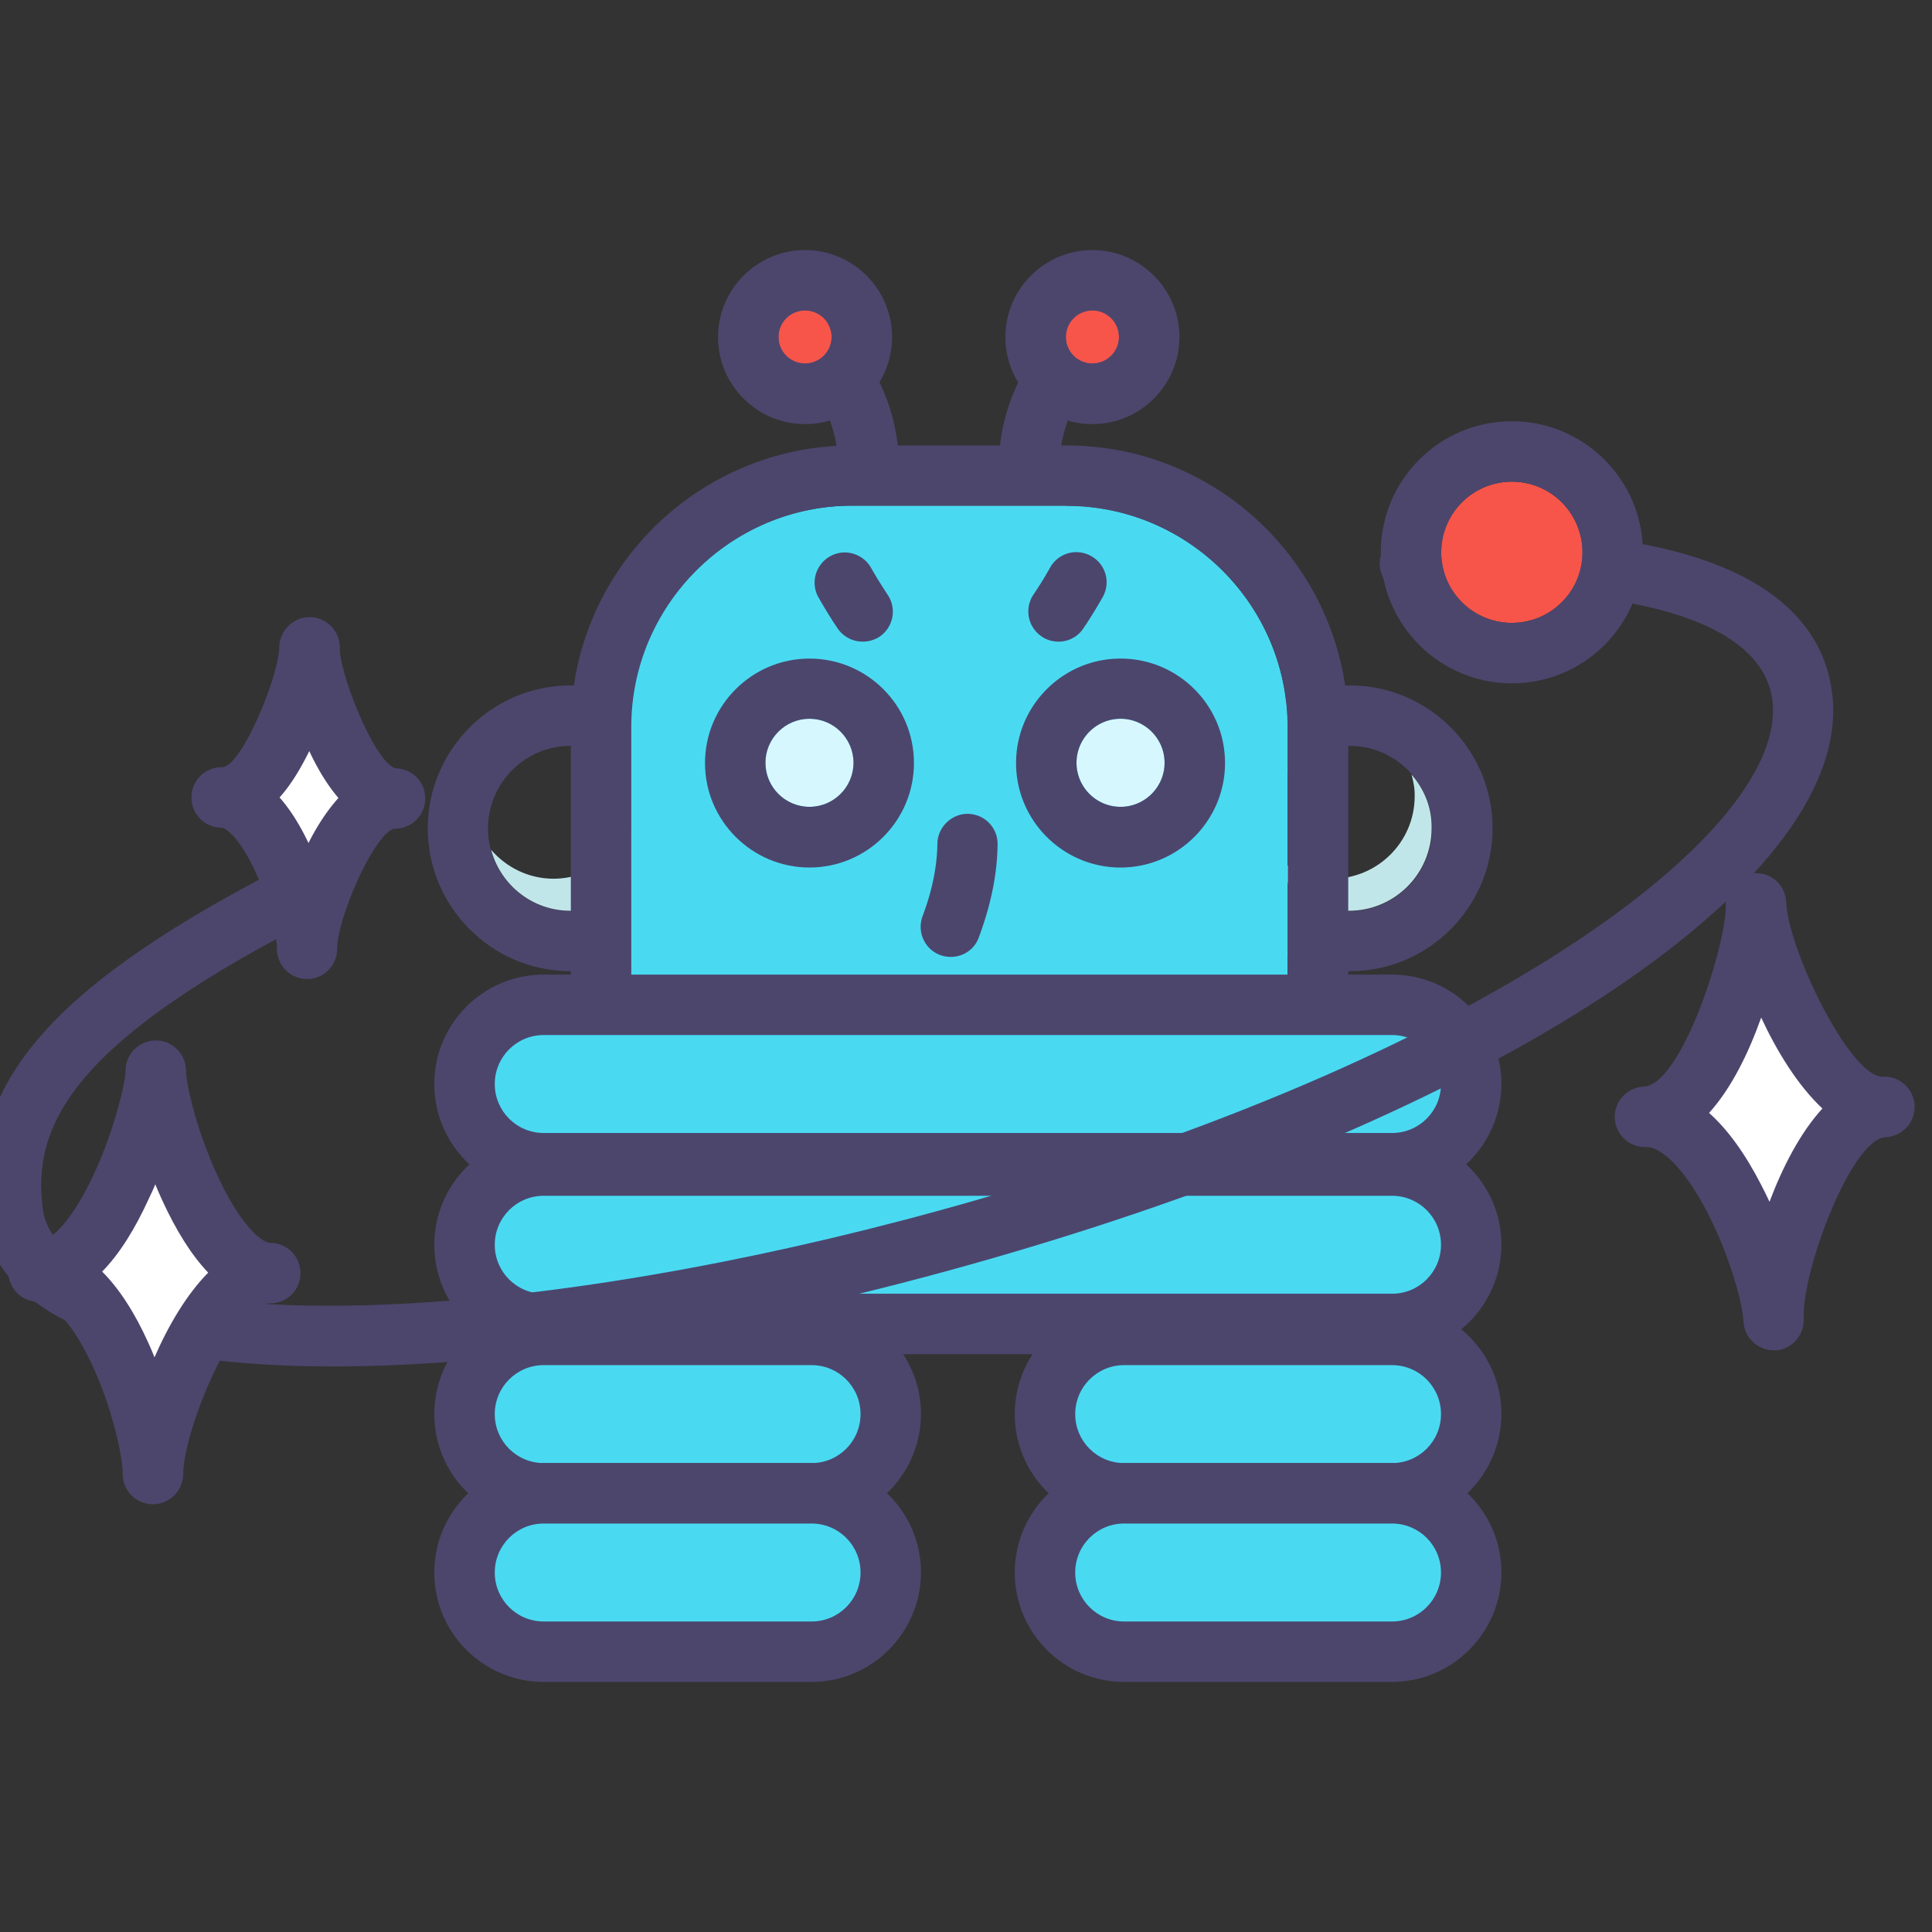 <svg class="icon" viewBox="0 0 1024 1024" xmlns="http://www.w3.org/2000/svg" width="80" height="80"><rect x="0" y="0" width="1024" height="1024" fill="#333333" stroke="none"/><defs><style/></defs><path d="M302.417 395.319h.276c24.165.138 43.634 19.884 43.496 44.049-.138 24.026-19.746 43.496-43.772 43.496h-.276c-24.165-.138-43.635-19.884-43.497-44.049.276-24.164 19.746-43.496 43.773-43.496m0-32.036c-41.426 0-75.394 33.693-75.67 75.256-.277 41.702 33.416 75.947 75.255 76.223h.553c41.425 0 75.394-33.693 75.67-75.256.276-41.702-33.417-75.946-75.256-76.223h-.552z" fill="#4C466D"/><path d="M335.419 410.508c.966 3.728 1.795 7.595 1.657 11.737-.138 24.165-19.884 43.635-44.049 43.497-13.118-.138-24.717-6.076-32.726-15.328 4.971 18.504 21.68 32.174 41.701 32.312 24.165.138 43.911-19.332 44.05-43.496.275-10.909-3.867-20.99-10.633-28.722z" fill="#C1E6EA"/><path d="M715.288 395.319h.276c24.165.138 43.635 19.884 43.497 44.049-.138 24.026-19.746 43.496-43.773 43.496h-.276c-24.165-.138-43.635-19.884-43.497-44.049.139-24.164 19.746-43.496 43.773-43.496m0-32.036c-41.425 0-75.394 33.693-75.67 75.256-.276 41.702 33.416 75.947 75.256 76.223h.552c41.425 0 75.394-33.693 75.67-75.256.276-41.702-33.416-75.946-75.256-76.223h-.552z" fill="#4C466D"/><path d="M748.152 410.508c.967 3.728 1.795 7.595 1.657 11.737-.138 24.165-19.884 43.635-44.049 43.497-13.118-.138-24.717-6.076-32.726-15.328 4.971 18.504 21.68 32.174 41.702 32.312 24.164.138 43.91-19.332 44.049-43.496.276-10.909-3.867-20.99-10.633-28.722z" fill="#C1E6EA"/><path d="M930.837 478.722c.829 19.332-22.093 111.572-58.823 113.09 36.868-1.518 66.97 82.437 68.075 107.844-1.105-25.407 24.855-111.71 58.824-113.09-33.969 1.38-67.11-85.198-68.076-107.844z" fill="#FFF"/><path d="M940.089 715.674c-8.561 0-15.604-6.766-16.018-15.327-.414-9.39-7.18-34.521-18.917-57.305-13.533-26.374-26.236-35.488-32.588-35.074-8.976.277-16.294-6.49-16.708-15.327v-.69c0-8.562 6.766-15.604 15.327-16.018 20.298-.829 44.325-76.775 43.497-96.383-.415-8.837 6.49-16.294 15.327-16.708 9.113-.414 16.294 6.49 16.708 15.327.967 24.717 33.554 92.517 51.091 92.517h.276c8.838-.415 16.294 6.49 16.708 15.327v.69c0 8.562-6.766 15.604-15.327 16.018-18.089.69-44.601 70.975-43.496 96.383v.69c0 8.562-6.766 15.604-15.328 16.018-.138-.138-.276-.138-.552-.138zm-34.245-125.795c9.942 8.838 19.194 21.68 27.755 38.388 1.38 2.761 2.9 5.661 4.28 8.7 6.905-18.366 16.295-36.593 28.032-49.435-12.98-12.151-24.027-30.102-32.45-48.191-6.628 18.641-15.742 37.42-27.617 50.538z" fill="#4C466D"/><path d="M163.918 343.123c-.138 13.947-19.884 79.675-46.396 79.537 26.65.138 45.43 61.861 45.292 80.088.138-18.365 21.817-79.674 46.396-79.536-24.579 0-45.43-63.657-45.292-80.089z" fill="#FFF"/><path d="M162.814 518.904c-.138 0-.138 0 0 0-8.838 0-16.018-7.18-16.018-16.018v-.138c0-6.213-3.866-24.026-11.185-40.182-8.147-17.951-15.741-23.889-18.227-23.889-8.837 0-15.88-7.18-15.88-16.017v-.138c0-8.838 7.18-15.88 16.018-15.88h.138c10.356 0 30.103-48.191 30.379-63.657.138-8.7 7.318-15.88 16.017-15.88h.139c8.837.138 15.88 7.18 15.88 16.018-.139 14.499 18.779 61.31 29.55 64.071.413 0 .828 0 1.242.138 8.285.69 14.637 7.595 14.499 16.018 0 8.837-7.319 15.88-16.156 15.88h-.138c-10.218 1.795-30.24 46.672-30.379 63.656 0 8.838-7.18 16.018-15.88 16.018zm-14.637-96.244c5.109 5.8 10.356 13.67 15.327 24.164 4.419-8.837 9.804-17.122 15.88-23.888-6.076-7.043-11.185-15.742-15.466-24.855-4.418 8.975-9.527 17.674-15.741 24.579zm397.268-155.483c-8.562 0-15.604-6.766-16.018-15.327-.414-10.91.828-21.818 3.866-32.312a103.39 103.39 0 0116.432-33.416c5.524-7.457 12.014-14.223 19.47-20.023 7.042-5.523 16.984-4.28 22.508 2.762 5.523 6.904 4.28 16.984-2.762 22.508-5.109 4.004-9.666 8.7-13.394 13.808a71.146 71.146 0 00-11.323 23.198c-2.071 7.319-3.038 14.913-2.623 22.37.276 8.837-6.49 16.294-15.328 16.57a2.43 2.43 0 00-.828-.138zm-85.198 0h-.69c-8.838-.276-15.742-7.733-15.328-16.57.276-7.595-.552-15.051-2.624-22.37-2.347-8.423-6.213-16.156-11.322-23.198-3.867-5.247-8.424-9.804-13.395-13.808-6.904-5.386-8.147-15.466-2.761-22.508a16.164 16.164 0 0122.507-2.762c7.319 5.8 13.947 12.566 19.47 20.022a103.39 103.39 0 0116.432 33.417c3.038 10.632 4.28 21.403 3.867 32.312-.553 8.837-7.595 15.465-16.156 15.465z" fill="#4C466D"/><path d="M682.424 532.575V385.239c0-64.485-52.748-117.234-117.233-117.234H451.547c-64.485 0-117.233 52.749-117.233 117.234v147.336h348.11z" fill="#49DAF2"/><path d="M565.329 268.144c64.485 0 117.233 52.748 117.233 117.233v147.336H334.59V385.239c0-64.485 52.748-117.234 117.234-117.234h113.505m0-31.897H451.686c-82.299 0-149.131 66.97-149.131 149.13V564.61h412.043V385.239c-.138-82.298-67.11-149.131-149.27-149.131z" fill="#4C466D"/><path d="M405.704 404.294a23.336 23.336 0 1046.672 0 23.336 23.336 0 10-46.672 0z" fill="#D7F7FF"/><path d="M429.04 380.958c12.842 0 23.336 10.495 23.336 23.336 0 12.842-10.494 23.337-23.336 23.337-12.842 0-23.336-10.495-23.336-23.337 0-12.841 10.494-23.336 23.336-23.336m0-31.897c-30.517 0-55.372 24.855-55.372 55.371s24.855 55.372 55.372 55.372 55.372-24.855 55.372-55.372c0-30.654-24.856-55.371-55.372-55.371z" fill="#4C466D"/><path d="M412.608 178.665a14.085 14.085 0 1028.169 0 14.085 14.085 0 10-28.17 0z" fill="#F7554A"/><path d="M426.692 164.442c7.871 0 14.085 6.352 14.085 14.085s-6.352 14.085-14.085 14.085c-7.87 0-14.084-6.352-14.084-14.085s6.214-14.085 14.084-14.085m0-31.897c-25.407 0-46.12 20.713-46.12 46.12s20.713 46.12 46.12 46.12 46.12-20.713 46.12-46.12-20.712-46.12-46.12-46.12z" fill="#4C466D"/><path d="M564.915 178.665a14.085 14.085 0 1028.169 0 14.085 14.085 0 10-28.17 0z" fill="#F7554A"/><path d="M579 164.442c7.87 0 14.084 6.352 14.084 14.085s-6.352 14.085-14.085 14.085c-7.87 0-14.084-6.352-14.084-14.085s6.213-14.085 14.084-14.085m0-31.897c-25.407 0-46.12 20.713-46.12 46.12s20.713 46.12 46.12 46.12 46.12-20.713 46.12-46.12-20.712-46.12-46.12-46.12z" fill="#4C466D"/><path d="M570.576 404.294a23.336 23.336 0 1046.672 0 23.336 23.336 0 10-46.672 0z" fill="#D7F7FF"/><path d="M593.912 380.958c12.842 0 23.336 10.495 23.336 23.336 0 12.842-10.494 23.337-23.336 23.337s-23.336-10.495-23.336-23.337c0-12.841 10.494-23.336 23.336-23.336m0-31.897c-30.516 0-55.372 24.855-55.372 55.371s24.856 55.372 55.372 55.372 55.372-24.855 55.372-55.372c0-30.654-24.855-55.371-55.372-55.371zM504.02 507.167c-1.933 0-3.728-.276-5.661-.967-8.285-3.037-12.428-12.289-9.39-20.574 5.11-13.532 7.733-26.512 7.871-38.526.138-8.837 7.733-15.88 16.156-15.741 8.837.138 15.88 7.318 15.741 16.156-.138 15.741-3.59 32.311-9.942 49.296-2.209 6.352-8.285 10.356-14.775 10.356zm-46.81-167.082c-5.11 0-10.218-2.485-13.256-7.042-3.59-5.247-6.904-10.77-10.08-16.294-4.419-7.733-1.657-17.398 5.937-21.817 7.733-4.419 17.399-1.657 21.818 5.937 2.761 4.971 5.8 9.666 8.837 14.361 4.971 7.319 3.038 17.26-4.28 22.232-2.762 1.795-5.938 2.623-8.976 2.623zm103.84 0c-3.039 0-6.215-.828-8.976-2.761-7.319-4.971-9.252-14.913-4.28-22.232a190.584 190.584 0 008.836-14.36c4.42-7.733 14.085-10.357 21.818-5.938 7.732 4.418 10.356 14.084 5.937 21.817-3.176 5.523-6.49 11.047-10.08 16.294-3.038 4.695-8.147 7.18-13.256 7.18z" fill="#4C466D"/><path d="M737.658 616.53H288.194c-23.06 0-41.978-18.918-41.978-41.978s18.918-41.977 41.978-41.977h449.602c23.06 0 41.977 18.917 41.977 41.977s-18.917 41.978-42.115 41.978z" fill="#49DAF2"/><path d="M737.658 632.547H288.194c-32.035 0-57.995-25.96-57.995-57.995s25.96-57.995 57.995-57.995h449.602c32.035 0 57.995 25.96 57.995 57.995-.138 32.036-26.098 57.995-58.133 57.995zm-449.464-83.955c-14.36 0-25.96 11.6-25.96 25.96s11.6 25.96 25.96 25.96h449.602c14.36 0 25.96-11.6 25.96-25.96s-11.6-25.96-25.96-25.96H288.194z" fill="#4C466D"/><path d="M737.658 701.866H288.194c-23.06 0-41.978-18.918-41.978-41.978s18.918-41.978 41.978-41.978h449.602c23.06 0 41.977 18.918 41.977 41.978s-18.917 41.978-42.115 41.978z" fill="#49DAF2"/><path d="M737.658 717.745H288.194c-32.035 0-57.995-25.96-57.995-57.995s25.96-57.995 57.995-57.995h449.602c32.035 0 57.995 25.96 57.995 57.995-.138 32.035-26.098 57.995-58.133 57.995zM288.194 633.79c-14.36 0-25.96 11.6-25.96 25.96s11.6 25.96 25.96 25.96h449.602c14.36 0 25.96-11.6 25.96-25.96s-11.6-25.96-25.96-25.96H288.194z" fill="#4C466D"/><path d="M430.006 791.482H288.194c-23.06 0-41.978-18.917-41.978-41.977s18.918-41.978 41.978-41.978h141.95c23.06 0 41.978 18.918 41.978 41.978s-18.918 41.977-42.116 41.977z" fill="#49DAF2"/><path d="M430.006 807.5H288.194c-32.035 0-57.995-25.96-57.995-57.995s25.96-57.996 57.995-57.996h141.95c32.036 0 57.996 25.96 57.996 57.996-.138 32.035-26.098 57.995-58.134 57.995zm-141.812-83.955c-14.36 0-25.96 11.599-25.96 25.96s11.6 25.96 25.96 25.96h141.95c14.361 0 25.96-11.6 25.96-25.96s-11.599-25.96-25.96-25.96h-141.95z" fill="#4C466D"/><path d="M737.658 791.482H595.845c-23.06 0-41.977-18.917-41.977-41.977s18.917-41.978 41.977-41.978h141.95c23.06 0 41.978 18.918 41.978 41.978s-18.917 41.977-42.115 41.977z" fill="#49DAF2"/><path d="M737.658 807.5H595.845c-32.035 0-57.995-25.96-57.995-57.995s25.96-57.996 57.995-57.996h141.95c32.036 0 57.996 25.96 57.996 57.996-.138 32.035-26.098 57.995-58.133 57.995zm-141.813-83.955c-14.36 0-25.96 11.599-25.96 25.96s11.6 25.96 25.96 25.96h141.95c14.362 0 25.96-11.6 25.96-25.96s-11.598-25.96-25.96-25.96h-141.95z" fill="#4C466D"/><path d="M430.006 875.437H288.194c-23.06 0-41.978-18.917-41.978-41.977s18.918-41.978 41.978-41.978h141.95c23.06 0 41.978 18.918 41.978 41.978 0 23.198-18.918 41.977-42.116 41.977z" fill="#49DAF2"/><path d="M430.006 891.455H288.194c-32.035 0-57.995-25.96-57.995-57.995s25.96-57.996 57.995-57.996h141.95c32.036 0 57.996 25.96 57.996 57.996-.138 32.035-26.098 57.995-58.134 57.995zM288.194 807.5c-14.36 0-25.96 11.599-25.96 25.96s11.6 25.96 25.96 25.96h141.95c14.361 0 25.96-11.6 25.96-25.96s-11.599-25.96-25.96-25.96h-141.95z" fill="#4C466D"/><path d="M737.658 875.437H595.845c-23.06 0-41.977-18.917-41.977-41.977s18.917-41.978 41.977-41.978h141.95c23.06 0 41.978 18.918 41.978 41.978 0 23.198-18.917 41.977-42.115 41.977z" fill="#49DAF2"/><path d="M737.658 891.455H595.845c-32.035 0-57.995-25.96-57.995-57.995s25.96-57.996 57.995-57.996h141.95c32.036 0 57.996 25.96 57.996 57.996-.138 32.035-26.098 57.995-58.133 57.995zM595.845 807.5c-14.36 0-25.96 11.599-25.96 25.96s11.6 25.96 25.96 25.96h141.95c14.362 0 25.96-11.6 25.96-25.96s-11.598-25.96-25.96-25.96h-141.95zm-419.223-83.265c-68.075 0-121.514-10.08-152.72-30.516-19.333-12.704-30.517-29.136-33.003-48.744-9.252-70.837 37.283-123.723 165.7-188.761 7.872-4.004 17.538-.828 21.542 7.042 4.004 7.871.829 17.537-7.042 21.541C39.643 551.216 16.72 595.265 22.659 640.832c1.38 10.08 7.456 18.642 18.779 26.098 65.452 42.944 266.088 29.827 477.218-31.207 274.65-79.26 429.58-196.908 420.743-264.707-5.524-42.115-75.118-62.552-191.247-56.338-8.7.552-16.294-6.214-16.846-15.051-.414-8.838 6.214-16.432 15.051-16.847 175.367-9.527 219.001 40.46 224.663 84.094 12.704 97.349-169.844 220.52-443.664 299.642-131.733 38.111-255.594 57.72-350.734 57.72z" fill="#4C466D"/><path d="M763.894 292.722a37.42 37.42 0 1074.841 0 37.42 37.42 0 10-74.841 0z" fill="#F7554A"/><path d="M801.314 255.302c20.713 0 37.421 16.708 37.421 37.42s-16.708 37.421-37.42 37.421c-20.713 0-37.421-16.708-37.421-37.42s16.846-37.421 37.42-37.421m0-32.036c-38.249 0-69.456 31.07-69.456 69.456 0 38.25 31.07 69.457 69.456 69.457s69.457-31.07 69.457-69.457c0-38.249-31.07-69.456-69.457-69.456z" fill="#4C466D"/><path d="M82.587 567.648c-.138 18.78-26.512 106.6-62.138 106.463 35.626.276 60.895 82.712 60.619 107.291.138-24.579 29.274-106.6 62.138-106.463-32.864-.276-60.757-85.474-60.62-107.291z" fill="#FFF"/><path d="M81.068 797.282s-.138 0 0 0c-8.976 0-16.018-7.18-16.018-16.018v-.138c0-8.976-5.247-33.555-15.465-56.062-11.737-25.822-23.06-35.074-29.274-35.074-8.837 0-15.88-7.18-15.88-16.017v-.138c0-8.838 7.18-16.294 16.156-15.88 6.49 0 18.09-11.323 29.688-36.73 10.495-23.06 16.294-47.64 16.294-53.853 0-8.838 7.18-15.88 16.018-15.88h.138c8.837 0 15.88 7.319 15.88 16.156 0 6.766 5.385 30.93 16.432 54.957 12.151 26.512 23.612 36.178 28.307 36.178 8.837 0 15.88 7.18 15.88 16.018v.138c0 8.838-7.18 15.88-16.018 15.88h-.138c-17.26 0-45.844 66.004-45.982 90.583-.138 8.837-7.319 15.88-16.018 15.88zm-26.926-123.31c8.975 8.976 17.26 21.68 24.578 37.974 1.105 2.485 2.21 4.97 3.176 7.456 7.319-16.846 16.985-33.278 28.446-44.877-8.7-9.114-16.847-21.955-24.441-38.525-1.243-2.762-2.486-5.524-3.59-8.286-.967 2.348-1.934 4.557-3.038 6.767-7.733 17.122-16.156 30.378-25.131 39.492z" fill="#4C466D"/></svg>